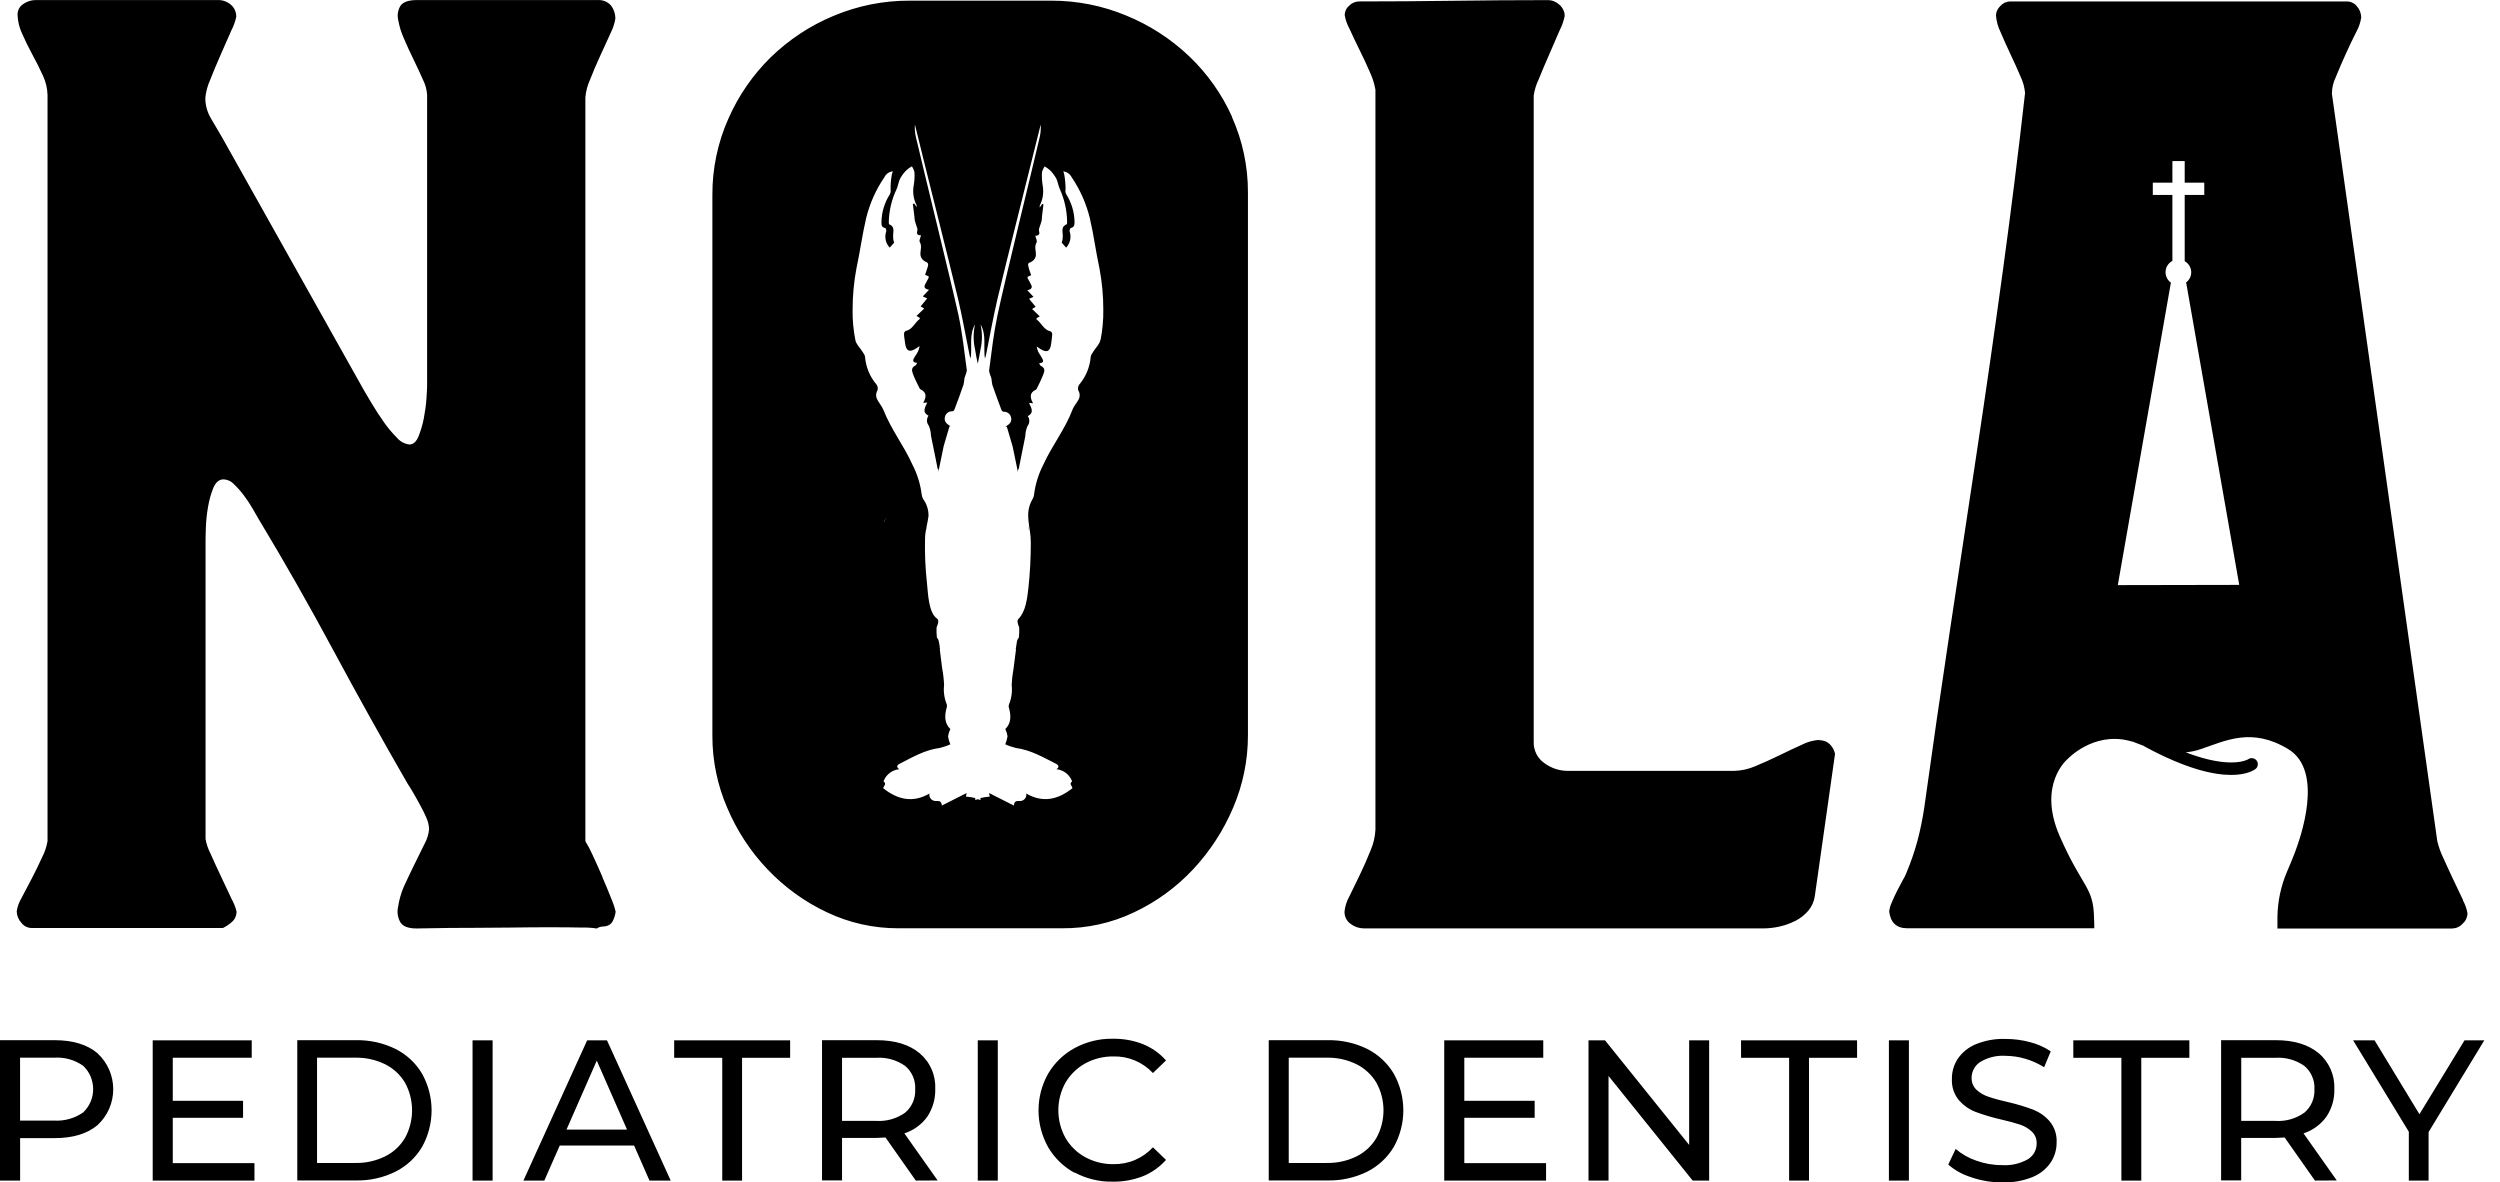 <svg xmlns="http://www.w3.org/2000/svg" width="148" height="70" viewBox="0 0 148 70" fill="none"><g clip-path="url(#clip0_717_3881)"><path d="M35.665 51.916C35.474 51.471 35.283 51.046 35.092 50.636C34.965 50.346 34.816 50.066 34.654 49.798V5.768C34.685 5.411 34.774 5.065 34.922 4.739C35.099 4.283 35.3 3.805 35.53 3.31C35.76 2.815 35.969 2.355 36.16 1.934C36.287 1.676 36.379 1.4 36.428 1.114C36.432 0.827 36.34 0.545 36.163 0.318C36.064 0.209 35.944 0.124 35.81 0.071C35.675 0.018 35.527 -0.007 35.382 0.003H24.694C24.2 0.003 23.885 0.113 23.726 0.318C23.644 0.438 23.591 0.576 23.563 0.718C23.535 0.859 23.538 1.008 23.567 1.149C23.634 1.538 23.747 1.913 23.91 2.274C24.09 2.695 24.281 3.116 24.486 3.53C24.691 3.943 24.871 4.347 25.037 4.714C25.179 4.994 25.264 5.301 25.285 5.613V22.837C25.285 22.964 25.271 23.215 25.246 23.601C25.218 23.99 25.165 24.379 25.09 24.764C25.02 25.132 24.914 25.489 24.776 25.836C24.648 26.151 24.461 26.314 24.242 26.314C23.952 26.282 23.683 26.137 23.496 25.91C23.213 25.627 22.955 25.32 22.729 24.994C22.488 24.651 22.259 24.305 22.043 23.944C21.831 23.587 21.665 23.314 21.566 23.141L13.148 8.134C12.943 7.781 12.727 7.409 12.498 7.027C12.275 6.66 12.155 6.235 12.155 5.804C12.19 5.432 12.285 5.072 12.441 4.732C12.632 4.248 12.84 3.745 13.07 3.225L13.7 1.793C13.83 1.542 13.929 1.27 13.986 0.99C13.989 0.856 13.961 0.725 13.908 0.601C13.855 0.477 13.774 0.371 13.671 0.283C13.466 0.102 13.197 -0 12.918 0.003H2.111C1.853 0.003 1.598 0.085 1.386 0.233C1.273 0.3 1.184 0.396 1.124 0.513C1.064 0.626 1.036 0.753 1.039 0.881C1.054 1.266 1.142 1.641 1.308 1.988C1.485 2.394 1.69 2.812 1.916 3.229C2.146 3.646 2.351 4.064 2.545 4.484C2.712 4.845 2.804 5.234 2.814 5.63V49.798C2.758 50.127 2.652 50.441 2.499 50.739C2.309 51.156 2.104 51.577 1.888 51.994L1.259 53.19C1.121 53.423 1.029 53.685 0.99 53.953C0.997 54.201 1.092 54.438 1.259 54.622C1.329 54.717 1.421 54.795 1.527 54.852C1.633 54.905 1.75 54.937 1.87 54.937H13.201C13.402 54.838 13.59 54.71 13.752 54.558C13.837 54.48 13.901 54.385 13.943 54.279C13.986 54.173 14.007 54.06 14 53.946C13.936 53.695 13.841 53.451 13.714 53.225C13.523 52.818 13.314 52.369 13.084 51.888C12.854 51.407 12.646 50.947 12.455 50.516C12.317 50.251 12.222 49.968 12.169 49.674V32.153C12.169 31.976 12.169 31.675 12.186 31.258C12.2 30.837 12.243 30.416 12.317 30.002C12.381 29.617 12.487 29.238 12.632 28.874C12.77 28.559 12.968 28.379 13.222 28.379C13.463 28.386 13.689 28.489 13.851 28.666C14.067 28.871 14.265 29.097 14.442 29.334C14.629 29.581 14.803 29.843 14.958 30.116L15.301 30.71C16.846 33.277 18.324 35.873 19.731 38.494C21.141 41.115 22.598 43.736 24.104 46.349C24.207 46.502 24.327 46.7 24.468 46.94C24.61 47.181 24.747 47.432 24.885 47.686C25.02 47.927 25.14 48.178 25.25 48.429C25.345 48.641 25.394 48.868 25.401 49.097C25.373 49.398 25.281 49.692 25.133 49.957C24.953 50.325 24.758 50.728 24.542 51.156C24.327 51.587 24.122 52.029 23.913 52.475C23.74 52.875 23.623 53.292 23.56 53.724C23.496 54.031 23.552 54.35 23.715 54.618C23.867 54.848 24.182 54.965 24.659 54.965L25.787 54.947C26.36 54.933 27.028 54.93 27.791 54.93C28.555 54.93 29.372 54.922 30.238 54.912C31.104 54.898 31.892 54.894 32.603 54.894C33.314 54.894 33.943 54.901 34.487 54.912C34.767 54.905 35.05 54.922 35.325 54.968C35.428 54.898 35.548 54.859 35.672 54.852C35.778 54.852 35.884 54.834 35.986 54.795C36.099 54.749 36.191 54.668 36.255 54.565C36.354 54.381 36.421 54.18 36.446 53.975C36.382 53.699 36.29 53.43 36.177 53.172C36.022 52.79 35.863 52.376 35.661 51.93L35.665 51.916ZM54.441 36.499C54.469 36.4 54.49 36.312 54.512 36.217C54.483 36.316 54.455 36.407 54.43 36.485L54.441 36.499ZM61.611 36.499C61.586 36.425 61.561 36.333 61.533 36.231C61.55 36.326 61.575 36.415 61.603 36.514L61.611 36.499ZM54.84 31.357C54.862 31.276 54.883 31.198 54.901 31.116C54.879 31.205 54.855 31.279 54.833 31.346L54.84 31.357ZM60.925 31.357C60.904 31.29 60.882 31.215 60.858 31.127C60.872 31.208 60.893 31.29 60.918 31.368L60.925 31.357ZM72.945 6.932C72.337 5.574 71.471 4.35 70.392 3.324C69.311 2.299 68.049 1.482 66.67 0.919C65.259 0.332 63.749 0.035 62.222 0.039H53.861C52.306 0.032 50.768 0.339 49.336 0.944C47.957 1.517 46.702 2.348 45.631 3.388C44.567 4.431 43.715 5.669 43.117 7.031C42.488 8.449 42.166 9.988 42.173 11.54V43.584C42.173 45.044 42.474 46.487 43.053 47.824C43.623 49.172 44.429 50.41 45.44 51.467C46.444 52.525 47.635 53.388 48.958 54.01C50.276 54.636 51.719 54.958 53.179 54.954H62.88C64.354 54.965 65.807 54.643 67.136 54.01C68.451 53.391 69.636 52.528 70.629 51.467C71.626 50.403 72.429 49.168 72.998 47.824C73.578 46.473 73.878 45.016 73.878 43.545V11.381C73.882 9.85 73.56 8.333 72.934 6.932H72.945ZM65.142 20.128C65.1 20.372 64.867 20.584 64.725 20.814C64.665 20.913 64.573 21.023 64.57 21.129C64.52 21.726 64.287 22.292 63.905 22.752C63.852 22.812 63.824 22.886 63.817 22.968C63.813 23.046 63.831 23.127 63.877 23.194C63.93 23.325 63.93 23.47 63.877 23.601C63.767 23.838 63.562 24.036 63.481 24.28C63.042 25.422 62.275 26.391 61.77 27.498C61.48 28.057 61.292 28.666 61.215 29.288C61.204 29.38 61.176 29.468 61.126 29.55C60.61 30.43 61.027 31.159 61.024 32.117C61.024 33.023 60.978 33.932 60.879 34.83C60.812 35.417 60.727 36.192 60.299 36.634C60.197 36.733 60.225 36.864 60.338 37.15C60.345 37.348 60.338 37.546 60.317 37.744C60.264 37.801 60.225 37.872 60.207 37.946C60.186 38.077 60.168 38.211 60.147 38.342C60.14 38.36 60.133 38.377 60.133 38.395C60.133 38.413 60.136 38.431 60.147 38.448C60.097 38.816 60.051 39.184 60.006 39.552C59.946 39.884 59.907 40.22 59.892 40.556C59.935 40.945 59.882 41.341 59.733 41.702C59.712 41.755 59.705 41.812 59.719 41.868C59.861 42.349 59.875 42.813 59.514 43.159C59.578 43.297 59.624 43.442 59.645 43.591C59.62 43.753 59.574 43.913 59.511 44.061C59.712 44.157 59.924 44.227 60.14 44.28C61.02 44.397 61.763 44.836 62.526 45.221C62.682 45.303 62.721 45.419 62.54 45.536C62.735 45.557 62.922 45.628 63.078 45.741C63.237 45.858 63.361 46.01 63.442 46.19C63.442 46.212 63.474 46.254 63.467 46.261C63.258 46.413 63.498 46.547 63.484 46.664C62.639 47.336 61.745 47.548 60.755 46.979C60.766 47.035 60.762 47.092 60.748 47.145C60.734 47.198 60.706 47.248 60.67 47.29C60.635 47.333 60.589 47.364 60.536 47.389C60.486 47.41 60.43 47.425 60.373 47.421C60.186 47.407 60.037 47.421 60.023 47.69L58.553 46.947C58.577 47.071 58.591 47.152 58.591 47.159C58.408 47.173 58.224 47.202 58.043 47.244V47.364L57.888 47.311L57.736 47.364V47.244C57.556 47.202 57.372 47.17 57.184 47.159C57.184 47.159 57.199 47.071 57.223 46.947L55.756 47.69C55.742 47.421 55.59 47.403 55.403 47.421C55.346 47.421 55.289 47.41 55.24 47.389C55.187 47.368 55.144 47.333 55.106 47.29C55.07 47.248 55.042 47.198 55.028 47.145C55.014 47.092 55.01 47.035 55.021 46.979C54.031 47.552 53.136 47.336 52.288 46.664C52.288 46.547 52.518 46.417 52.309 46.261C52.309 46.261 52.309 46.215 52.33 46.19C52.408 46.01 52.535 45.858 52.694 45.741C52.853 45.628 53.041 45.557 53.235 45.536C53.055 45.416 53.094 45.295 53.249 45.221C54.013 44.829 54.756 44.39 55.632 44.28C55.848 44.227 56.06 44.157 56.262 44.061C56.194 43.913 56.148 43.753 56.124 43.591C56.148 43.442 56.194 43.294 56.258 43.159C55.898 42.809 55.912 42.349 56.05 41.868C56.067 41.815 56.067 41.755 56.05 41.702C55.901 41.338 55.844 40.945 55.89 40.556C55.876 40.22 55.837 39.884 55.774 39.552C55.728 39.184 55.685 38.816 55.636 38.448C55.643 38.431 55.647 38.413 55.647 38.392C55.647 38.374 55.643 38.353 55.632 38.339C55.632 38.208 55.593 38.073 55.572 37.943C55.554 37.865 55.519 37.797 55.463 37.741C55.441 37.543 55.438 37.345 55.445 37.147C55.558 36.864 55.586 36.733 55.484 36.63C54.957 36.28 54.939 35.078 54.879 34.54C54.78 33.663 54.741 32.779 54.763 31.895C54.763 31.424 54.915 31.003 54.968 30.547C54.975 30.186 54.865 29.836 54.653 29.546C54.607 29.465 54.575 29.376 54.565 29.284C54.49 28.658 54.3 28.054 54.01 27.495C53.511 26.384 52.751 25.419 52.302 24.276C52.21 24.036 52.012 23.834 51.906 23.597C51.853 23.466 51.853 23.321 51.906 23.191C51.949 23.123 51.97 23.046 51.963 22.968C51.959 22.89 51.927 22.812 51.878 22.752C51.492 22.292 51.259 21.726 51.21 21.129C51.21 21.026 51.114 20.916 51.054 20.814C50.913 20.584 50.679 20.375 50.637 20.128C50.52 19.537 50.464 18.939 50.474 18.338C50.474 17.517 50.548 16.701 50.7 15.894C50.916 14.9 51.047 13.885 51.28 12.895C51.496 12.032 51.86 11.215 52.362 10.483C52.408 10.387 52.479 10.31 52.564 10.249C52.648 10.189 52.751 10.154 52.853 10.143C52.832 10.221 52.808 10.278 52.797 10.331C52.744 10.621 52.719 10.914 52.723 11.211C52.74 11.31 52.726 11.413 52.68 11.502C52.362 11.993 52.192 12.562 52.182 13.146C52.182 13.305 52.182 13.461 52.398 13.496C52.436 13.496 52.489 13.648 52.465 13.698C52.408 13.861 52.398 14.037 52.433 14.207C52.468 14.377 52.553 14.533 52.673 14.66L52.931 14.366C52.892 14.253 52.871 14.136 52.875 14.016C52.846 13.758 53.023 13.44 52.648 13.284C52.62 13.284 52.613 13.181 52.617 13.125C52.634 12.456 52.79 11.799 53.08 11.194C53.172 10.989 53.193 10.755 53.292 10.564C53.394 10.384 53.518 10.214 53.667 10.069C53.762 9.984 53.868 9.91 53.981 9.846C54.056 9.952 54.109 10.073 54.137 10.2C54.151 10.455 54.137 10.709 54.094 10.964C54.017 11.371 54.077 11.791 54.264 12.159V12.265C54.222 12.188 54.172 12.117 54.116 12.05L54.041 12.074C54.07 12.304 54.102 12.534 54.126 12.764C54.13 12.856 54.14 12.951 54.154 13.043C54.183 13.171 54.232 13.298 54.271 13.422C54.3 13.482 54.314 13.549 54.314 13.617C54.268 13.8 54.25 13.931 54.526 13.931C54.49 14.08 54.398 14.246 54.448 14.32C54.614 14.596 54.448 14.872 54.498 15.141C54.515 15.215 54.55 15.286 54.6 15.346C54.65 15.406 54.713 15.452 54.78 15.487C54.961 15.551 54.961 15.643 54.929 15.774C54.897 15.901 54.826 16.089 54.766 16.265L54.978 16.364C54.978 16.393 54.978 16.421 54.978 16.439C54.929 16.538 54.879 16.637 54.823 16.732C54.71 16.916 54.639 17.086 54.996 17.157L54.628 17.549L54.89 17.666L54.501 18.137L54.713 18.267L54.257 18.702L54.448 18.816C54.448 18.851 54.448 18.876 54.448 18.883C54.151 19.095 54.02 19.512 53.617 19.594C53.575 19.594 53.515 19.703 53.518 19.756C53.518 19.944 53.561 20.128 53.582 20.315C53.635 20.778 53.84 20.881 54.229 20.63L54.441 20.485C54.42 20.591 54.391 20.697 54.352 20.8C54.296 20.913 54.222 21.019 54.158 21.114C54.063 21.277 53.95 21.454 54.296 21.482C54.254 21.553 54.236 21.613 54.197 21.634C53.882 21.786 54.006 22.023 54.084 22.232C54.162 22.441 54.31 22.724 54.43 22.971C54.441 23.003 54.466 23.031 54.494 23.049C54.872 23.226 54.847 23.505 54.653 23.848L54.893 23.827C54.773 24.11 54.561 24.393 54.968 24.609C54.904 24.694 54.876 24.8 54.876 24.906C54.879 25.012 54.915 25.114 54.982 25.196C55.063 25.383 55.109 25.585 55.113 25.79C55.194 26.19 55.272 26.593 55.357 26.989C55.41 27.251 55.463 27.509 55.512 27.767H55.551V27.937L55.866 26.409C55.989 25.995 56.099 25.617 56.209 25.242H56.265L56.23 25.21C56.042 25.09 55.883 24.952 55.936 24.697C55.954 24.595 56.011 24.503 56.092 24.439C56.173 24.375 56.276 24.343 56.378 24.351C56.407 24.343 56.431 24.333 56.453 24.315C56.474 24.297 56.491 24.276 56.502 24.248C56.689 23.756 56.873 23.258 57.043 22.763C57.068 22.639 57.085 22.515 57.096 22.391C57.138 22.218 57.252 22.041 57.23 21.875C57.089 20.807 56.969 19.724 56.746 18.674C56.304 16.662 54.688 10.126 54.215 8.085C54.162 7.844 54.144 7.597 54.165 7.349C54.165 7.349 54.165 7.371 54.165 7.381C54.632 9.316 56.255 15.735 56.714 17.677C56.972 18.77 57.167 19.877 57.389 20.98C57.404 21.065 57.428 21.146 57.464 21.224C57.563 20.552 57.354 19.838 57.722 19.201C57.612 19.689 57.612 20.195 57.722 20.679C57.764 20.966 57.824 21.245 57.884 21.532C57.944 21.249 58.001 20.966 58.047 20.679C58.157 20.191 58.157 19.686 58.047 19.201C58.415 19.831 58.206 20.552 58.305 21.224C58.34 21.146 58.365 21.065 58.379 20.98C58.602 19.877 58.797 18.78 59.054 17.677C59.514 15.735 61.133 9.316 61.607 7.381C61.607 7.381 61.607 7.36 61.607 7.349C61.628 7.597 61.611 7.844 61.558 8.085C61.091 10.122 59.472 16.648 59.044 18.699C58.821 19.753 58.701 20.831 58.56 21.9C58.538 22.062 58.655 22.243 58.694 22.416C58.705 22.54 58.722 22.664 58.747 22.787C58.92 23.282 59.1 23.781 59.288 24.273C59.298 24.297 59.316 24.322 59.337 24.34C59.359 24.358 59.383 24.368 59.412 24.375C59.514 24.368 59.617 24.4 59.702 24.464C59.783 24.527 59.839 24.619 59.857 24.722C59.914 24.977 59.755 25.114 59.564 25.235L59.528 25.267H59.606C59.716 25.645 59.825 26.02 59.949 26.434L60.264 27.962V27.792H60.303C60.352 27.53 60.405 27.272 60.458 27.014C60.539 26.614 60.617 26.211 60.699 25.815C60.702 25.61 60.748 25.408 60.829 25.221C60.897 25.139 60.932 25.037 60.935 24.931C60.939 24.825 60.907 24.722 60.843 24.634C61.254 24.418 61.038 24.135 60.918 23.852L61.158 23.873C60.964 23.53 60.946 23.244 61.317 23.074C61.346 23.056 61.37 23.028 61.381 22.996C61.501 22.752 61.628 22.508 61.727 22.257C61.826 22.006 61.925 21.811 61.618 21.659C61.579 21.641 61.561 21.581 61.515 21.507C61.865 21.479 61.748 21.302 61.653 21.139C61.589 21.03 61.515 20.924 61.459 20.824C61.423 20.722 61.391 20.616 61.37 20.51L61.582 20.655C61.971 20.906 62.176 20.807 62.229 20.34C62.251 20.152 62.286 19.968 62.293 19.781C62.293 19.728 62.24 19.625 62.194 19.618C61.787 19.526 61.657 19.123 61.363 18.907C61.363 18.907 61.363 18.876 61.363 18.84L61.554 18.727L61.098 18.292L61.31 18.161L60.921 17.691L61.183 17.574L60.815 17.181C61.169 17.111 61.102 16.941 60.992 16.757C60.935 16.662 60.882 16.566 60.833 16.464C60.833 16.446 60.833 16.418 60.833 16.389L61.045 16.29C60.988 16.117 60.925 15.976 60.886 15.799C60.843 15.618 60.85 15.576 61.031 15.512C61.102 15.48 61.165 15.431 61.215 15.371C61.264 15.311 61.3 15.24 61.317 15.166C61.36 14.897 61.204 14.621 61.367 14.345C61.413 14.264 61.324 14.104 61.292 13.956C61.561 13.956 61.55 13.811 61.505 13.641C61.501 13.574 61.515 13.507 61.543 13.447C61.582 13.319 61.632 13.196 61.664 13.068C61.678 12.976 61.685 12.881 61.688 12.789L61.773 12.099L61.699 12.074C61.646 12.142 61.596 12.216 61.554 12.29V12.163C61.745 11.795 61.801 11.374 61.724 10.967C61.685 10.716 61.671 10.458 61.685 10.204C61.713 10.076 61.77 9.956 61.84 9.85C61.953 9.913 62.06 9.988 62.155 10.073C62.303 10.218 62.427 10.384 62.53 10.564C62.629 10.762 62.65 10.999 62.742 11.194C63.018 11.802 63.163 12.46 63.173 13.125C63.173 13.181 63.173 13.273 63.138 13.284C62.767 13.44 62.94 13.758 62.915 14.016C62.915 14.136 62.894 14.253 62.855 14.366C62.94 14.465 63.028 14.561 63.113 14.66C63.233 14.533 63.315 14.377 63.353 14.207C63.389 14.037 63.378 13.861 63.322 13.698C63.3 13.648 63.353 13.503 63.392 13.496C63.601 13.454 63.612 13.309 63.612 13.146C63.605 12.566 63.435 11.997 63.124 11.505C63.074 11.417 63.06 11.314 63.081 11.215C63.081 10.921 63.057 10.624 63.004 10.334C62.989 10.271 62.972 10.207 62.947 10.147C63.053 10.158 63.152 10.193 63.237 10.253C63.322 10.313 63.392 10.395 63.438 10.486C63.937 11.219 64.297 12.032 64.513 12.891C64.746 13.885 64.874 14.9 65.089 15.891C65.241 16.697 65.316 17.514 65.316 18.334C65.323 18.936 65.27 19.537 65.153 20.124L65.142 20.128ZM52.352 30.894C52.376 30.819 52.404 30.727 52.433 30.628C52.412 30.724 52.39 30.816 52.359 30.911L52.352 30.894ZM107.719 43.799C107.351 43.824 106.994 43.92 106.669 44.089C106.252 44.277 105.803 44.486 105.332 44.719C104.862 44.949 104.395 45.157 103.936 45.349C103.54 45.525 103.112 45.621 102.681 45.635H92.821C92.319 45.639 91.831 45.476 91.424 45.175C91.223 45.034 91.06 44.846 90.951 44.627C90.841 44.408 90.788 44.164 90.795 43.92V5.659C90.841 5.333 90.94 5.015 91.081 4.718C91.272 4.248 91.481 3.749 91.711 3.229C91.937 2.709 92.149 2.224 92.34 1.779C92.474 1.517 92.57 1.238 92.63 0.948C92.63 0.82 92.602 0.693 92.545 0.58C92.492 0.463 92.411 0.361 92.315 0.279C92.131 0.106 91.891 0.007 91.636 0.007C89.752 0.007 87.885 0.021 86.043 0.046C84.201 0.071 82.335 0.085 80.447 0.085C80.231 0.092 80.026 0.18 79.874 0.332C79.793 0.4 79.726 0.484 79.68 0.58C79.634 0.675 79.609 0.781 79.606 0.888C79.651 1.16 79.74 1.425 79.874 1.669C80.051 2.062 80.256 2.49 80.482 2.95C80.712 3.409 80.921 3.862 81.112 4.304C81.26 4.626 81.366 4.965 81.426 5.316V49.115C81.405 49.536 81.31 49.95 81.14 50.339C80.949 50.823 80.737 51.301 80.511 51.771C80.281 52.242 80.072 52.673 79.881 53.069C79.726 53.345 79.627 53.649 79.595 53.964C79.591 54.105 79.62 54.247 79.683 54.374C79.747 54.502 79.839 54.611 79.956 54.693C80.182 54.866 80.454 54.958 80.737 54.961H104.42C104.738 54.958 105.053 54.919 105.364 54.848C105.693 54.774 106.008 54.657 106.308 54.505C106.591 54.357 106.845 54.155 107.054 53.911C107.259 53.667 107.39 53.37 107.436 53.055L108.634 44.627C108.588 44.408 108.479 44.21 108.32 44.054C108.235 43.976 108.139 43.913 108.03 43.874C107.92 43.835 107.807 43.817 107.69 43.824L107.719 43.799ZM145.816 53.292C145.635 52.921 145.448 52.521 145.243 52.09C145.038 51.655 144.84 51.23 144.653 50.809C144.493 50.487 144.373 50.148 144.288 49.798L138.048 5.542C138.052 5.206 138.13 4.87 138.278 4.569C138.459 4.124 138.653 3.664 138.869 3.194C139.084 2.723 139.289 2.285 139.498 1.878C139.643 1.616 139.738 1.333 139.784 1.04C139.781 0.792 139.692 0.555 139.53 0.371C139.456 0.279 139.357 0.205 139.251 0.155C139.141 0.106 139.024 0.081 138.904 0.085H118.993C118.883 0.088 118.777 0.113 118.678 0.159C118.579 0.205 118.491 0.272 118.42 0.354C118.342 0.428 118.279 0.516 118.233 0.612C118.187 0.707 118.166 0.817 118.162 0.923C118.19 1.262 118.282 1.591 118.431 1.896C118.608 2.313 118.802 2.751 119.021 3.211C119.24 3.671 119.438 4.11 119.615 4.53C119.764 4.835 119.852 5.167 119.884 5.503C119.495 8.959 119.057 12.456 118.572 16.004C118.088 19.551 117.579 23.095 117.045 26.639C116.511 30.2 115.977 33.744 115.443 37.274C114.91 40.804 114.401 44.316 113.916 47.814C113.817 48.475 113.683 49.133 113.513 49.78C113.333 50.438 113.11 51.082 112.845 51.708C112.785 51.853 112.718 51.991 112.633 52.125C112.52 52.33 112.407 52.546 112.29 52.776C112.173 53.006 112.074 53.236 111.975 53.465C111.905 53.621 111.859 53.791 111.841 53.961C111.919 54.622 112.276 54.954 112.912 54.954H123.882C123.914 54.954 123.946 54.954 123.981 54.954C123.981 54.742 123.981 54.548 123.967 54.364C123.939 52.479 123.292 52.595 121.938 49.508C120.584 46.42 122.405 44.931 122.405 44.931C122.405 44.931 123.907 43.322 126.025 43.849L126.283 43.916L126.912 44.157L126.972 44.199C129.443 45.536 131.059 45.876 132.088 45.876C133.032 45.876 133.445 45.585 133.53 45.522C133.605 45.462 133.651 45.377 133.661 45.285C133.672 45.193 133.647 45.097 133.59 45.023C133.534 44.949 133.449 44.899 133.354 44.885C133.258 44.871 133.163 44.896 133.088 44.949C133.088 44.949 132.109 45.578 129.397 44.539C129.705 44.51 130.006 44.447 130.295 44.344C131.752 43.856 133.293 43.039 135.457 44.344C137.621 45.649 136.164 49.646 135.857 50.47C135.74 50.785 135.567 51.188 135.4 51.584C135.033 52.436 134.838 53.352 134.824 54.282V54.968H145.162C145.282 54.965 145.398 54.94 145.505 54.891C145.614 54.841 145.71 54.77 145.787 54.682C145.872 54.608 145.943 54.519 145.992 54.417C146.042 54.314 146.07 54.205 146.077 54.091C146.035 53.816 145.943 53.55 145.809 53.31L145.816 53.292ZM125.374 34.639L128.517 16.732C128.411 16.658 128.326 16.555 128.273 16.439C128.217 16.322 128.192 16.191 128.203 16.064C128.21 15.933 128.252 15.809 128.323 15.703C128.393 15.594 128.492 15.505 128.606 15.445V11.54H127.446V10.815H128.606V9.535H129.334V10.815H130.493V11.54H129.334V15.463C129.443 15.523 129.535 15.611 129.603 15.717C129.67 15.823 129.709 15.944 129.719 16.067C129.726 16.191 129.705 16.319 129.652 16.432C129.599 16.545 129.521 16.644 129.419 16.718L132.562 34.625L125.374 34.639ZM5.777 62.36C6.07 62.633 6.304 62.958 6.463 63.326C6.622 63.69 6.703 64.086 6.703 64.483C6.703 64.882 6.622 65.275 6.463 65.639C6.304 66.003 6.07 66.332 5.777 66.605C5.162 67.121 4.317 67.376 3.242 67.376H1.191V69.89H0V61.579H3.238C4.313 61.579 5.158 61.837 5.773 62.35V62.36H5.777ZM4.925 65.855C5.112 65.678 5.261 65.462 5.363 65.225C5.466 64.988 5.515 64.734 5.515 64.475C5.515 64.217 5.462 63.963 5.363 63.726C5.261 63.489 5.112 63.273 4.925 63.096C4.423 62.742 3.815 62.573 3.203 62.615H1.188V66.339H3.203C3.815 66.375 4.423 66.205 4.925 65.855ZM15.064 68.861V69.89H9.04V61.586H14.902V62.619H10.228V65.169H14.389V66.173H10.228V68.858H15.064V68.861ZM17.599 61.579H21.081C21.891 61.565 22.693 61.742 23.418 62.099C24.072 62.428 24.617 62.937 24.988 63.566C25.356 64.228 25.55 64.974 25.55 65.731C25.55 66.488 25.356 67.234 24.988 67.895C24.617 68.525 24.069 69.031 23.418 69.36C22.693 69.72 21.891 69.897 21.081 69.883H17.599V61.579ZM21.028 68.847C21.643 68.861 22.248 68.727 22.799 68.458C23.291 68.214 23.701 67.832 23.98 67.361C24.253 66.859 24.394 66.3 24.394 65.731C24.394 65.162 24.253 64.599 23.98 64.1C23.701 63.63 23.291 63.248 22.799 63.004C22.248 62.735 21.64 62.601 21.028 62.615H18.769V68.85H21.028V68.847ZM29.163 61.586H27.975V69.89H29.163V61.586ZM37.538 67.814H33.137L32.225 69.89H30.987L34.76 61.586H35.933L39.706 69.89H38.45L37.538 67.814ZM37.121 66.873L35.329 62.788L33.536 66.873H37.121ZM42.757 62.622H39.911V61.589H46.776V62.622H43.93V69.89H42.757V62.622ZM54.215 69.89L52.422 67.34C52.203 67.34 52.026 67.365 51.899 67.365H49.849V69.88H48.664V61.579H51.903C52.977 61.579 53.826 61.837 54.441 62.35C54.748 62.608 54.992 62.933 55.151 63.305C55.314 63.672 55.385 64.072 55.367 64.475C55.381 65.059 55.215 65.628 54.893 66.113C54.558 66.576 54.084 66.919 53.539 67.096L55.509 69.883L54.215 69.89ZM53.585 65.869C53.787 65.699 53.942 65.487 54.045 65.246C54.148 65.006 54.193 64.744 54.179 64.483C54.193 64.221 54.151 63.963 54.045 63.722C53.942 63.482 53.783 63.269 53.585 63.103C53.083 62.749 52.479 62.58 51.867 62.622H49.849V66.357H51.867C52.479 66.396 53.087 66.226 53.585 65.869ZM59.069 61.586H57.884V69.89H59.069V61.586ZM63.619 69.434C62.965 69.08 62.424 68.553 62.049 67.913C61.678 67.248 61.48 66.498 61.48 65.738C61.48 64.978 61.674 64.228 62.049 63.563C62.424 62.923 62.968 62.399 63.619 62.046C64.312 61.671 65.086 61.48 65.871 61.494C66.479 61.483 67.083 61.589 67.653 61.809C68.179 62.021 68.653 62.35 69.028 62.778L68.254 63.524C67.957 63.206 67.592 62.951 67.189 62.781C66.786 62.611 66.352 62.53 65.917 62.541C65.333 62.534 64.757 62.675 64.244 62.955C63.757 63.223 63.353 63.62 63.074 64.097C62.798 64.596 62.654 65.158 62.654 65.731C62.654 66.3 62.798 66.863 63.074 67.361C63.353 67.842 63.757 68.239 64.244 68.504C64.757 68.783 65.333 68.925 65.917 68.918C66.355 68.925 66.79 68.843 67.193 68.67C67.596 68.497 67.957 68.242 68.254 67.92L69.028 68.666C68.646 69.094 68.176 69.427 67.645 69.639C67.076 69.858 66.472 69.965 65.86 69.954C65.075 69.968 64.301 69.777 63.608 69.406L63.619 69.434ZM75.109 61.579H78.609C79.418 61.565 80.221 61.742 80.945 62.099C81.596 62.428 82.14 62.937 82.515 63.566C82.883 64.228 83.077 64.974 83.077 65.731C83.077 66.488 82.883 67.234 82.515 67.895C82.14 68.522 81.596 69.031 80.945 69.36C80.221 69.717 79.418 69.897 78.609 69.883H75.109V61.579ZM78.534 68.847C79.15 68.861 79.758 68.727 80.309 68.458C80.8 68.214 81.211 67.832 81.486 67.361C81.762 66.863 81.903 66.3 81.903 65.731C81.903 65.162 81.759 64.599 81.486 64.1C81.207 63.63 80.797 63.248 80.309 63.004C79.758 62.735 79.15 62.601 78.534 62.615H76.293V68.85H78.534V68.847ZM91.527 68.861V69.89H85.499V61.586H91.361V62.619H86.687V65.169H90.852V66.173H86.687V68.858H91.527V68.861ZM101.182 61.586V69.89H100.206L95.225 63.697V69.89H94.04V61.586H95.016L99.998 67.779V61.586H101.182ZM105.916 62.622H103.07V61.589H109.939V62.622H107.093V69.89H105.916V62.622ZM113.008 61.586H111.823V69.89H113.008V61.586ZM116.709 69.696C116.204 69.544 115.737 69.289 115.337 68.942L115.776 68.016C116.133 68.323 116.546 68.56 116.992 68.709C117.48 68.886 117.996 68.978 118.516 68.974C119.053 69.013 119.59 68.889 120.057 68.624C120.216 68.525 120.347 68.387 120.439 68.221C120.527 68.055 120.573 67.871 120.57 67.683C120.573 67.556 120.552 67.425 120.503 67.308C120.453 67.188 120.382 67.082 120.29 66.994C120.092 66.81 119.859 66.668 119.601 66.583C119.329 66.488 118.94 66.382 118.445 66.269C117.932 66.152 117.423 66 116.932 65.816C116.557 65.667 116.225 65.43 115.96 65.126C115.673 64.772 115.528 64.323 115.553 63.871C115.546 63.446 115.67 63.029 115.903 62.675C116.168 62.293 116.536 61.996 116.967 61.819C117.529 61.589 118.13 61.483 118.735 61.505C119.223 61.505 119.711 61.568 120.181 61.696C120.616 61.805 121.029 61.989 121.404 62.24L121.012 63.181C120.665 62.962 120.29 62.792 119.898 62.679C119.52 62.566 119.131 62.509 118.735 62.505C118.205 62.47 117.674 62.597 117.222 62.873C117.066 62.976 116.939 63.117 116.851 63.28C116.762 63.443 116.716 63.63 116.72 63.814C116.716 63.941 116.737 64.072 116.787 64.192C116.836 64.313 116.911 64.419 117.003 64.511C117.208 64.698 117.448 64.84 117.71 64.925C118.084 65.052 118.466 65.154 118.855 65.239C119.368 65.356 119.873 65.508 120.365 65.692C120.739 65.841 121.075 66.074 121.34 66.382C121.63 66.732 121.779 67.181 121.751 67.637C121.754 68.062 121.63 68.479 121.393 68.833C121.125 69.218 120.75 69.512 120.315 69.685C119.749 69.911 119.145 70.017 118.537 70C117.922 70 117.31 69.901 116.727 69.706L116.709 69.696ZM125.586 62.622H122.74V61.589H129.61V62.622H126.764V69.89H125.586V62.622ZM137.044 69.89L135.252 67.34C135.033 67.34 134.856 67.365 134.729 67.365H132.678V69.88H131.49V61.579H134.729C135.804 61.579 136.648 61.837 137.267 62.35C137.575 62.608 137.815 62.937 137.978 63.305C138.137 63.672 138.211 64.072 138.193 64.475C138.211 65.059 138.045 65.628 137.72 66.113C137.384 66.576 136.91 66.919 136.369 67.096L138.338 69.883L137.044 69.89ZM136.419 65.869C136.62 65.699 136.776 65.487 136.878 65.246C136.981 65.006 137.027 64.744 137.013 64.483C137.03 64.221 136.984 63.963 136.878 63.722C136.776 63.482 136.617 63.269 136.419 63.103C135.917 62.749 135.309 62.58 134.697 62.622H132.682V66.357H134.697C135.309 66.399 135.917 66.226 136.419 65.869ZM143.772 67.018V69.89H142.602V66.997L139.304 61.586H140.573L143.231 65.961L145.901 61.586H147.071L143.772 67.018Z" fill="black"></path></g><defs><clipPath id="clip0_717_3881"><rect width="147.071" height="70" fill="white"></rect></clipPath></defs></svg>